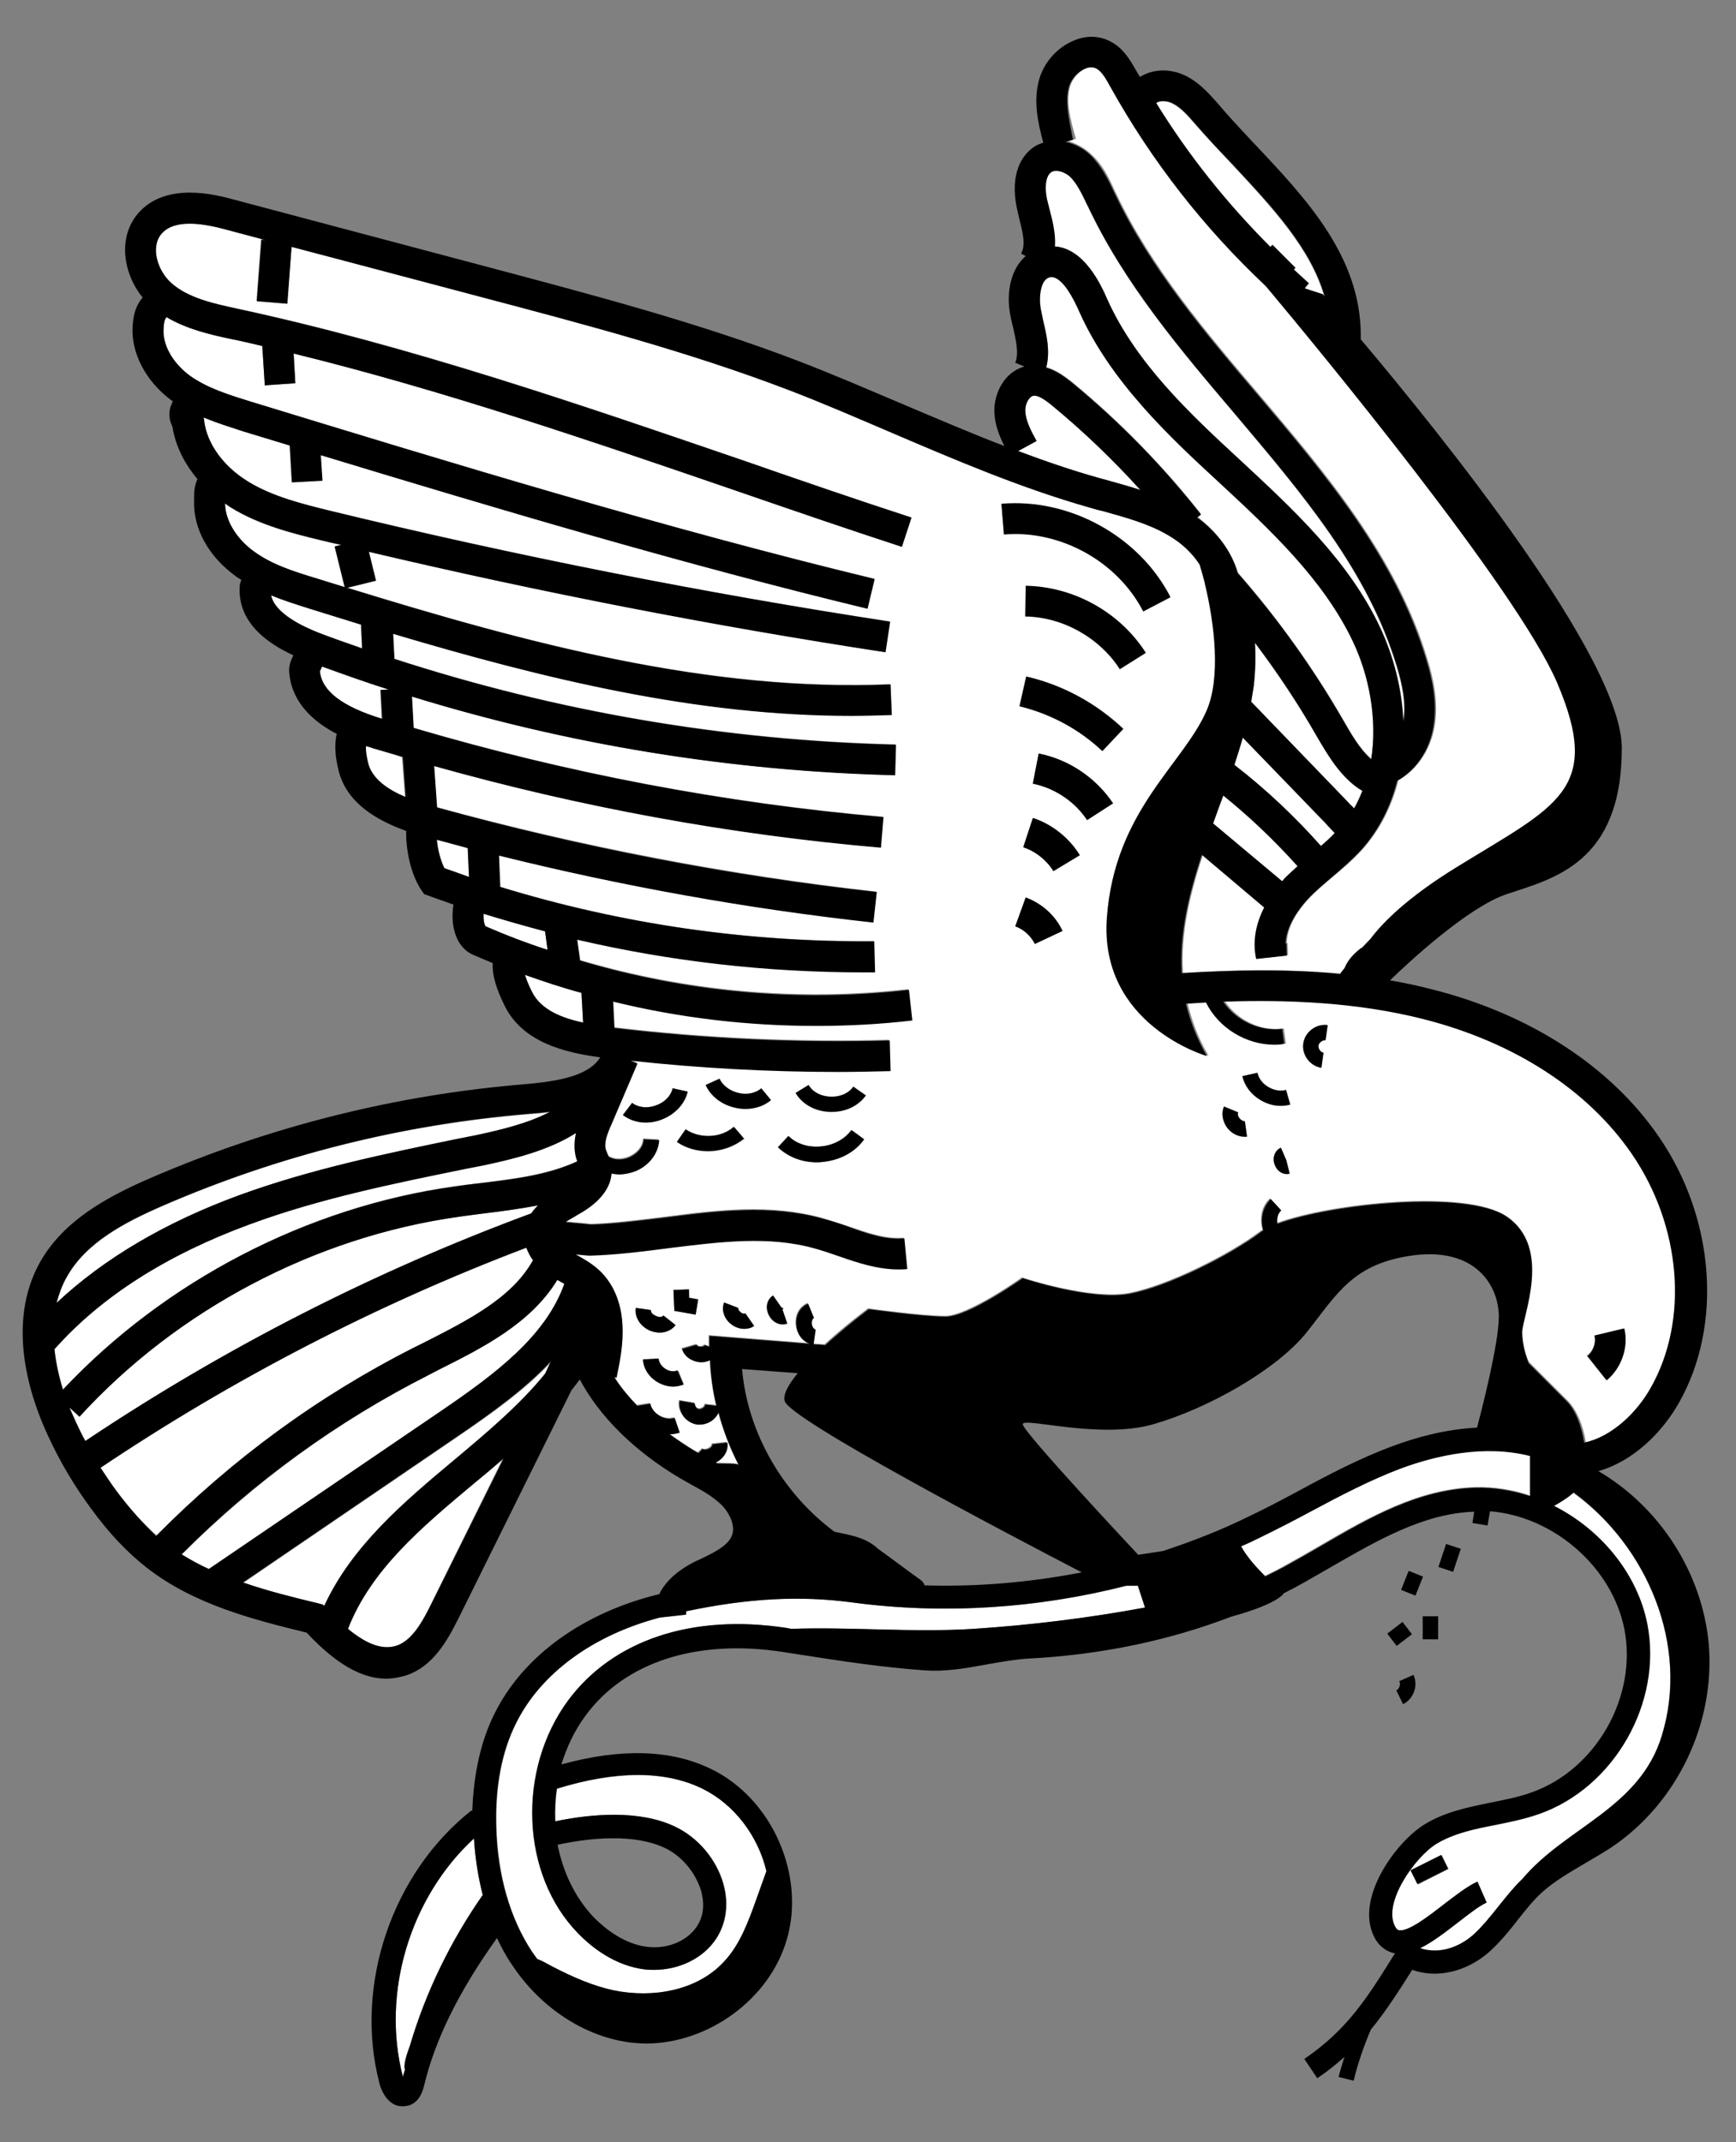<?xml version="1.0" encoding="UTF-8"?> <svg xmlns="http://www.w3.org/2000/svg" xmlns:xlink="http://www.w3.org/1999/xlink" version="1.1" id="Layer_1" x="0px" y="0px" viewBox="0 0 415 512" style="enable-background:new 0 0 415 512;" xml:space="preserve"><rect x="0" y="0" width="415" height="512" fill="#808080" stroke="none"/> <style type="text/css"> .st0{fill:#FFFFFF;} </style> <g> <path class="st0" d="M335,350.7c-7.6,2.8-14.9,6.7-22,10.5c-3.9,2.1-8,4.3-12.1,6.2c-1.4,0.7-2.9,1.3-4.3,2 c1.3,2.5,3.6,5.1,5.8,7.2c1.5-0.7,3.1-1.5,4.5-2.3c2.9-1.6,5.9-3.3,8.8-5c11.5-6.7,23.4-13.5,37-13.9c4.4-0.1,8.8,0.6,13,2v-9.8 C354.7,345,343.2,347.7,335,350.7z"></path> <path class="st0" d="M101.8,320.7c10.2-5.1,20.8-10.4,25.7-19.5c-0.7-1-1.3-2-1.6-3c-35.8,13.6-70,31.2-101.8,52.6 c1.2,1.8,2.4,3.7,3.7,5.4c3.2,4.4,6.4,7.9,9.7,10.8c18.1-18.3,38.8-33.4,61.8-45.1L101.8,320.7z"></path> <path class="st0" d="M128.6,288.1c-4.2,0.8-8.5,1.4-12.8,1.9c-2,0.2-4,0.5-6,0.8C75.4,295.5,42.3,313,19,338.6l-2.4-2.2 c0.5,1.3,1.1,2.6,1.6,3.6c0.7,1.5,1.4,2.9,2.2,4.4C53.6,322.2,89.4,303.9,127,290C127.4,289.3,128,288.7,128.6,288.1z"></path> <path class="st0" d="M108.7,283.5c2-0.3,4.1-0.5,6.2-0.8c8.3-1,16.2-2,23.1-5.2c-0.1-0.3-0.2-0.6-0.3-0.9c-0.6-2.1-0.4-4.1,0-5.9 c-6.6,4.2-14.7,6.2-22.4,7.8l-4.1,0.8c-17.1,3.5-34.8,7.2-51.4,13.2c-19.9,7.3-35.6,17.3-46.7,29.8l-0.1-0.1 c0.4,3.4,1.1,6.8,2.1,9.8C39.5,306.1,73.5,288.4,108.7,283.5z"></path> <path class="st0" d="M109.7,272.2l4.1-0.8c6.1-1.3,12.5-2.8,17.7-5.6c-1.9,0.3-3.7,0.4-5.1,0.5c-30.2,2.5-59.6,9.8-87.4,21.9 c-9.2,4-18.4,8.8-23,17c-1.2,2-1.9,4.2-2.5,6.4c11.3-10.6,26-19.3,43.8-25.8C74.4,279.4,92.3,275.7,109.7,272.2z"></path> <path class="st0" d="M83.1,389.3c4.6,3.8,8.4,5.1,11.7,4c3.7-1.3,6.2-5.7,8.3-10.1l17.1-34.6c-2.3,2-4.6,4-7,5.9 C100.6,365.1,88.6,375.2,83.1,389.3z"></path> <path class="st0" d="M269.3,379c-21.3,5.5-43.7,6.9-65.4,4c-12.7-1.7-25.1-1-39.8,2.1c0,0.3-0.1,0.5,0,0.8l-6.3,0.7 c-16,4.2-28.5,13.3-34.4,25.3c-3.4,6.8-5,15.2-4.7,24.8c0.3,11.5,3.3,21.8,8.5,29.7c0.4,0.6,0.8,1.2,1.3,1.8 c1.2,0.4,2.6,1.3,3.8,1.9c4.6,2.4,9.3,4.5,14.5,5.6c9.3,1.9,19.8,0.2,26.3-6.8c3.9-4.2,5.9-9.7,7.8-15c0.8-2.2,1.6-4.5,2.4-6.7 c-2.1-8.3-7.6-15.9-15.3-19.7c-8.9-4.3-20.6-4.3-34.8,0c-0.4,2.6-0.5,5.2-0.4,7.8c8.7-1.8,20.2-2.8,28.7,1.3 c5.4,2.6,9.8,7.9,11.5,13.7c1.3,4.7,0.7,9.3-1.7,13c-3,4.6-8.8,7.5-14.8,7.5c-0.8,0-1.6,0-2.3-0.1c-7.1-0.9-12.6-5.2-15.9-8.6 c-13.6-14-14.7-39-2.4-55.7c10.7-14.5,29.7-20.8,52.3-17.3l1,0.2c14.4-0.5,29.1,1,43.6,0c13.8-0.9,27.6-2.6,41.2-5.1l-1.7-5.2 H269.3z"></path> <path class="st0" d="M109.7,343.2l-51.5,35.1c6,2,12.2,3.6,18,5l1.1,0.3l0.3,0.3c6.6-14.3,19-24.8,31.1-34.9 c8-6.7,15.7-13.2,21.7-20.6l1.4-2.9C125.7,332,117.9,337.6,109.7,343.2z"></path> <path class="st0" d="M130.3,222.6c-4.9-1.3-9.9-2.7-14.7-4.2c0,1.5,0.2,2.7,0.5,3c4.9,2.1,9.8,4,14.8,5.7L130.3,222.6z"></path> <path class="st0" d="M133.3,305.9c-6.3,10.3-17.8,16.2-28.2,21.4l-2.5,1.3c-21.9,11.1-41.8,25.6-59.1,42.9c2.1,1.3,4.2,2.5,6.5,3.5 l55.6-37.8c12.9-8.8,24.9-17.8,29.4-30.3c-0.2-0.1-0.4-0.2-0.6-0.3C134,306.3,133.7,306.1,133.3,305.9z"></path> <path class="st0" d="M125.5,233c0.3,1,0.8,2.4,1.7,4.1c2.1,4.2,7,6.2,12.2,7.3l-0.4-7.1C134.5,236.1,130,234.6,125.5,233z"></path> <path class="st0" d="M295,182.8c7.4,5.8,14.4,12.3,20.7,19.4c1.2-1,2.3-2,3.3-3.1c-0.8-0.8-1.2-1.2-1.6-1.7 c-0.4-0.4-0.8-0.9-1.7-1.8l-18.7-19.4C296.4,178.4,295.8,180.6,295,182.8z"></path> <path class="st0" d="M250.8,50c0.7,2.7,1.5,5.8,1.3,8.9c7.1,0.5,11.1,9.5,12.5,12.6c6.9,15.4,20,27.6,31.6,38.3 c12.8,11.9,26.1,24.2,33.7,40.3c3.1,6.6,5.2,14.5,5.5,22.5c0-0.1,0-0.1,0-0.2c0.8-4.4-0.4-9.3-1.5-13 c-6.9-22.9-22.4-41.1-38.7-60.4c-13-15.3-26.4-31.1-35.1-49.5l-0.4-0.8c-1.2-2.5-2.3-4.8-3.9-6.4c-1.4-1.3-3.4-1.9-4.5-1.2 c-1.7,1-1.7,4.7-0.9,7.7L250.8,50z"></path> <path class="st0" d="M299.1,167.8l22,22.8c0.9,0.9,1.3,1.4,1.8,1.9c0.3,0.3,0.5,0.5,0.8,0.8c0.8-1.3,1.5-2.7,2-4.2 c-5.1-3-8.3-8.6-11-13.2c-4.4-7.7-9.4-15.1-14.7-22.2c0.2,3.2,0.2,6.6-0.3,10.4C299.5,165.3,299.3,166.5,299.1,167.8z"></path> <path class="st0" d="M290,196.8l16.5,13.9c0.3-0.3,0.5-0.6,0.8-0.9c0.9-1,1.9-1.9,2.9-2.7c-5.4-6.1-11.4-11.7-17.7-16.9 C291.6,192.3,290.8,194.5,290,196.8z"></path> <path class="st0" d="M261,37c2.7,2.5,4.2,5.7,5.5,8.6l0.4,0.8c8.3,17.5,21.4,33,34.1,47.9c16.1,19,32.8,38.7,40.2,63.1 c1.4,4.5,2.8,10.5,1.7,16.5c-1,5.5-4.3,10.2-8.6,12.6c-1.5,5.9-4.2,11.5-8.4,16.3c-2.3,2.6-4.8,4.7-7.3,6.8 c-2.1,1.8-4.1,3.4-5.8,5.3c-1.6,1.7-5.1,5.9-5.2,10.5l0.2,0l0.1,2.9l-7.3,0.8c-0.9-3.9-0.2-8.2,1.9-12.3l-14.9-12.6 c-3.1,9.4-5.4,18.8-4.8,28.3c11.8-0.7,24.7-1,37.9,0.2c0,0,0,0,0-0.1c0.3-0.4,0.7-0.8,1-1.3c0.8-1.7,1.8-3,3.2-4.2 c0,0,0-0.1,0.1-0.1c0,0,0,0,0,0c0.1-0.1,0.2-0.2,0.4-0.3c0.2-0.1,0.3-0.2,0.5-0.3c0.7-0.7,1.3-1.4,2-2.1c3-4.1,9-10,20.7-17.2 c23.9-14.7,34.9-18.4,23.9-44.1c-9.6-22.3-57.2-79.9-69.6-94.7c-14.8-13.9-27.3-29.9-37.2-47.7c-1-1.8-2-3.6-3.3-4.3 c-0.8-0.4-1.7-0.4-2.7,0c-1.7,0.7-3.2,2.3-3.8,4.1c-1.2,3.6-0.1,7.9,1.3,12.8l-1.8,0.5C257.2,34.3,259.3,35.3,261,37z"></path> <path class="st0" d="M96.3,496.3c0,0.1,0,0.1,0,0.2c0.1-0.6,0.3-1.2,0.5-1.8c-0.4-1.6,1-4.9,1.2-5.8c3.7-12.8,9.7-25,17.4-36 c-1.1-4.2-1.8-8.7-2.1-13.5C98.1,453.4,91.1,476.2,96.3,496.3z"></path> <path class="st0" d="M90.9,164.9l1.9-0.1c-5.3-1.7-10.6-3.5-15.9-5.5c-0.1,0.3-0.2,0.5-0.3,0.7c-0.1,0.2-0.2,0.3-0.2,0.5 c0.5,4.6,5.4,8.3,14.8,11.3L90.9,164.9z"></path> <path class="st0" d="M104.5,200.7c0.2,2.4,0.9,5,1.8,6.8c2,0.7,4,1.4,5.9,2.1l-0.3-6.9C109.4,202,106.9,201.3,104.5,200.7z"></path> <path class="st0" d="M86.3,149.2c-4.3-1.3-8.6-2.6-12.9-4c-2.8-0.9-5.7-1.8-8.6-3c0.9,4.3,7.4,7.4,11.4,9c3.4,1.3,6.9,2.5,10.3,3.7 L86.3,149.2z"></path> <path class="st0" d="M89.3,178.9c-0.5-0.2-1.1-0.4-1.9-0.6c0,1.3,0.2,2.7,0.5,4c0.9,3.9,4.7,6.5,8.9,8.3l-0.7-9.6 C93.9,180.2,91.6,179.6,89.3,178.9z"></path> <path class="st0" d="M265.5,115c2.4,0.6,4.7,1.3,7.1,2.1c-6.5-7.2-13.5-13.9-21-20.1c-1-0.8-3.2-2.6-4.6-2.4c-1,0.2-2,1.9-1.9,3.5 c0.1,2.4,1.5,5,2.7,7.3l-4.4,2.4c6.3,2.4,12.7,4.6,19.2,6.4C263.5,114.4,264.5,114.7,265.5,115z"></path> <path class="st0" d="M82.4,140.4l-2.4-9.7l1.6-0.4c-1.6-0.4-3.2-0.7-4.8-1.1c-6.6-1.6-14.8-3.6-21.7-7.9c-0.5-0.3-0.9-0.6-1.3-0.9 c0,4.7,3.5,9,6.8,11.4c4.3,3.2,9.8,4.9,15,6.5C77.8,138.9,80.1,139.7,82.4,140.4z"></path> <path class="st0" d="M249.4,76.6c0.8,3.4,1.7,7.3,0.7,11.1c2.7,0.8,4.9,2.6,6.2,3.6c11.4,9.4,21.7,20,30.8,31.5l-0.9,0.7 c4.8,3.6,8.2,8.3,9.7,13.3c9.5,10.9,18,22.7,25.2,35.2c1.9,3.3,4,7,6.7,9.3c1.5-9.6-0.5-19.9-4.4-28.2c-7-14.9-19.8-26.7-32.1-38.1 c-11.5-10.6-25.8-23.9-33.3-40.7c-2.6-5.9-5.1-8.8-7.1-8.2c-1.9,0.5-2.6,4.3-2.1,7.4C249,74.7,249.2,75.6,249.4,76.6z"></path> <path class="st0" d="M304.1,58.6l5.5,5.5l-0.4,0.4c1.2,1.1,2.4,2.2,3.6,3.3l-1,1.2l4.3,1.4c0,0,0.2,0.2,0.5,0.6 c-3.3-11.6-12.5-21.4-22.1-31.7c-3-3.2-6.2-6.6-9.1-9.9c-1.7-2-3.4-3.8-5.3-4.7c-1.4-0.7-3.1-0.6-3.9,0.1 c7.7,12.5,16.9,24,27.3,34.4L304.1,58.6z"></path> <path class="st0" d="M379.1,344.7c6.6-1.4,12.6-7.2,15.9-13.1c9.1-16.2,7.3-38.6-4.5-55.9c-10.5-15.2-28.1-26.7-49.7-32.2 c-16.1-4.1-32.7-4.7-48-4.2c3,4.5,8.7,7.3,14.1,6.5l0.5,3.6c-0.8,0.1-1.5,0.2-2.3,0.2c-6.8,0-13.4-4-16.4-10.1 c-1.6,0.1-3.3,0.2-4.8,0.3c1,4.1,2.5,8.3,5,12.5c0,0-25.7-7.3-23.9-33.1s18.4-36.7,23.9-49.6c3.4-7.8,1.9-20.4-0.5-30.3 c0,0,0,0,0-0.1l0,0c-0.4-1.5-0.8-3-1.2-4.3c-1.7-2.7-4.3-5.2-7.6-7.1c-4.7-2.7-10.1-4.2-15.8-5.8c-1-0.3-2-0.5-3-0.8 c-16.3-4.6-32-11.3-47.1-17.8c-8.2-3.5-16.7-7.1-25.1-10.4c-23.7-9.1-48.7-15.7-72.8-22L69.7,59l-1.1,13.5l-7.3-0.6l1.1-14.7l1,0.1 L54,54.8c-5.1-1.3-12.2-2.7-15.4,0.9c-2.8,3.1-1.1,8.8,2.2,11.8c4.1,3.7,10.3,5,15.8,6.2c41.4,8.9,82.3,23,121.8,36.6 c13,4.5,26.3,9.1,39.5,13.4l-2.3,7c-13.2-4.4-26.6-9-39.6-13.4c-34.5-11.9-70-24.1-105.8-32.8l0.4,7.1l-7.3,0.5l-0.6-9.4 c-2.5-0.6-5.1-1.2-7.6-1.7c-4.8-1-10.4-2.3-15.3-5.2c-0.5,0.7-0.6,1.3-0.7,2.7c-0.3,4.7,3.1,8.9,6.3,11.3c4.2,3,9.5,4.7,14.6,6.2 c48.6,14.8,98.8,30.2,149,42.3l-1.7,7.1c-43.9-10.6-87.9-23.7-130.7-36.7l0.4,6.1l-7.3,0.4l-0.5-8.8c-3.7-1.1-7.5-2.3-11.2-3.4 c-3-0.9-6.3-1.9-9.4-3.3l0.1,0.6c0.6,5.5,4.5,11,10.5,14.7c6,3.7,13.2,5.4,19.6,7c44,10.7,89.1,19.7,133.9,26.5l-1.1,7.3 c-41.3-6.3-82.8-14.4-123.5-24l1.7,6.9l-6.9,1.7c43.7,13.5,86.6,24.9,129.9,23.1l0.3,7.3c-3.2,0.1-6.5,0.2-9.7,0.2 c-36.7,0-72.9-8.7-109.5-19.6l0.3,6c38.8,12.6,79,19.5,119.9,20.5l-0.2,7.3c-39.3-0.9-78-7.2-115.5-18.8l0.4,7.5 c36.6,10.8,74.3,18,112.3,21.3l-0.6,7.3c-36.1-3.1-71.9-9.7-106.8-19.5l0.7,9.9c34.4,9.4,69.7,16.2,105.1,20.2l-0.8,7.3 c-30-3.3-60.1-8.7-89.5-16l0.3,7.5c29,8.9,59,13.3,89.4,13l0.1,7.3c-0.9,0-1.9,0-2.8,0c-23.1,0-46-2.6-68.4-7.8l0.7,5 c25.4,7.5,52.1,10,78.6,7l0.8,7.3c-7.6,0.9-15.3,1.3-23,1.3c-16.4,0-32.7-2-48.5-5.8l0.3,6.3c21.8,2.6,43.9,3.6,65.8,3l0.2,7.3 c-4.1,0.1-8.3,0.2-12.5,0.2c-16.6,0-33.2-0.9-49.7-2.7l1.7,0.7l-6.2,14.5c-1,2.3-1.8,4.4-1.4,5.9c0.1,0.4,0.3,0.7,0.4,1.1 c0.1,0.2,0.2,0.5,0.3,0.7c1.6,1,3.6,0.8,5,0.2c1.6-0.7,3.3-2.1,3.4-4.3l3.7,0.2c-0.2,3.2-2.3,6-5.6,7.4c-1.3,0.6-2.7,0.8-4,0.8 c-0.6,0-1.2-0.1-1.8-0.2c-0.2,2.7-1.8,6.6-8.2,9.9c-0.8,0.4-1.9,1-2.8,1.7c0.7,0.1,1.3,0.1,2,0.2c1.3,0.1,2.5,0.2,4.2,0.4 c5.8-0.2,11.9-1,17.7-1.7c12.4-1.6,25.2-3.2,37.7,0.3c2,0.6,4.1,1.3,6,1.9c4.7,1.6,9.1,3.2,13.4,2.8l0.7,7.3 c-0.7,0.1-1.4,0.1-2.1,0.1c-5.1,0-9.8-1.6-14.4-3.2c-1.9-0.7-3.7-1.3-5.6-1.8c-11.1-3.1-22.6-1.6-34.8-0.1 c-6.1,0.8-12.4,1.6-18.7,1.8l-0.3,0l-0.3,0c-1.2-0.2-2.2-0.3-3.2-0.3c0.1,0.1,0.3,0.2,0.4,0.2c1.6,0.9,3.4,1.9,5,3.3 c3.5,3.1,5.6,7.8,5.9,13.2c0.3,4.5-0.6,8.9-1.4,12.8l-0.5-0.1c1.6,2.5,3.5,4.7,5.5,6.8l3.1-0.5c0.2,1.1,1,2.2,2.2,2.9 c1.2,0.7,2.5,0.9,3.6,0.5l1.2,3.5c-0.8,0.3-1.6,0.4-2.4,0.4c2.2,1.6,4.3,2.9,6,4c0.3,0.2,0.6,0.3,0.9,0.5l1-1 c0.3,0.3,0.9,0.2,1.4,0c0.5-0.2,0.9-0.6,0.9-1.1l3.6-0.4c0.2,1.9-0.9,3.8-2.8,4.8c0.1,0.1,0.2,0.1,0.4,0.2c0,0,0.1,0,0.1,0 c2.5,0.1,3.8,0,5,0.3c-2-4-3.6-8.2-4.8-12.5c-0.3,0.7-0.8,1.3-1.4,1.8c-0.9,0.7-2,1.1-3.1,1.1c-0.2,0-0.4,0-0.6,0 c-1.3-0.2-2.5-0.9-3.3-2c-0.8-1.1-1.2-2.4-0.9-3.7l3.6,0.6c0,0.3,0.1,0.6,0.3,0.9c0.2,0.3,0.5,0.5,0.8,0.5c0.3,0,0.6-0.1,0.9-0.3 c0.3-0.2,0.5-0.5,0.5-0.8l2.7,0.3c-0.8-3.6-1.3-7.2-1.5-10.9c-0.6,0.3-1.3,0.5-2.1,0.5c-0.1,0-0.2,0-0.3,0 c-2.1-0.1-3.8-1.3-4.3-3.2l3.5-1c0.1,0.3,0.5,0.5,0.9,0.5c0.4,0,0.9-0.1,1-0.4l1.1,0.4l0-2.6l24,1.9c-1.7-0.6-2.9-2.2-3.2-4.3 c-0.3-2.4,0.9-4.5,2.8-5.3l1.4,3.4c-0.5,0.2-0.6,0.9-0.5,1.5c0.1,0.6,0.4,1.2,0.9,1.3l-0.5,3.5l2.8,0.2c5.1-4.7,10.4-8.6,10.4-8.6 s12.9,1.8,18.4,1.8c5.5,0,18.4-9.2,18.4-9.2s16.5,5.5,25.7,3.7c9.2-1.8,23.9-9.2,31.2-14.7c0.2-0.1,0.4-0.2,0.6-0.4 c-0.8-2.8-0.2-5.7,1.8-7.5l2.5,2.7c-0.9,0.9-1.1,2.1-0.9,3.2c12.6-4.7,45.1-8.2,54.8-1.7c11,7.3,3.7,23.9,3.7,27.6 c0,3.7,1.8,7.3,1.8,7.3s5.5,5.5,9.2,9.2C377,337,378.5,340.8,379.1,344.7z M381.1,319.2l7.1-1.7c1.1,4.5-0.7,9.5-4.3,12.3l-4.6-5.8 C380.8,323,381.6,320.9,381.1,319.2z M158.1,267.6c-1.2,0.4-2.5,0.7-3.7,0.7c-2,0-3.9-0.6-5.5-1.8l2.2-2.9c1.5,1.1,3.6,1.3,5.7,0.6 c2.1-0.8,3.6-2.3,4-4.1l3.6,0.8C163.7,263.9,161.3,266.4,158.1,267.6z M169.3,275.2c-2.6,0-5.3-0.7-7.4-2.2l2.1-3 c3.4,2.3,8.4,2.1,11.6-0.6l2.4,2.8C175.5,274.1,172.4,275.2,169.3,275.2z M178.2,265.1c-0.8,0-1.7-0.1-2.5-0.3 c-3.1-0.7-5.8-2.8-7-5.4l3.3-1.5c0.8,1.6,2.4,2.9,4.5,3.4c2,0.5,4.1,0.1,5.5-1.1l2.3,2.8C182.6,264.4,180.4,265.1,178.2,265.1z M196.6,277.7c-0.5,0-0.9,0.1-1.4,0.1c-3.6,0-6.9-1.3-9.3-3.6l2.5-2.7c1.9,1.9,4.8,2.8,7.8,2.5c3-0.3,5.7-1.7,7.2-3.9l3,2.2 C204.3,275.4,200.7,277.3,196.6,277.7z M198.9,265.8c-0.2,0-0.3,0-0.5,0c-3.5-0.1-6.6-1.8-8.2-4.5l3.1-1.9c1,1.7,3,2.7,5.2,2.8 c2.3,0.1,4.3-0.8,5.4-2.4l3,2.1C205.2,264.3,202.2,265.8,198.9,265.8z M152,312.6l3.6,0.5c-0.1,0.7,0.7,1.2,1.2,1.4 c0.5,0.2,1.4,0.4,1.8-0.1l2.9,2.3c-0.9,1.1-2.3,1.8-3.8,1.8c-0.8,0-1.6-0.2-2.4-0.5C153,317,151.6,314.8,152,312.6z M163.5,330.9 c-0.8,0.3-1.7,0.5-2.5,0.5c-1.3,0-2.6-0.4-3.8-1.1c-2-1.2-3.3-3.3-3.4-5.4l3.7-0.2c0.1,0.9,0.7,1.9,1.7,2.5c1,0.6,2.1,0.7,3,0.4 L163.5,330.9z M166.3,314.2l-5.1-0.9l-0.2-5l3.7-0.2l0.1,2l2.1,0.4L166.3,314.2z M177.9,317.6c-1.1,0-2.2-0.4-3.1-1.1 c-1.7-1.3-2.4-3.4-1.7-5.2l3.4,1.3c-0.1,0.3,0.2,0.7,0.5,1c0.3,0.3,0.8,0.5,1.1,0.3l2.1,3C179.6,317.4,178.7,317.6,177.9,317.6z M187.1,316.6c-1.3,0-2.6-0.8-3.3-2.2c-0.9-1.8-0.5-3.7,1-4.7l2.1,3c0.1-0.1,0.1-0.2,0.2-0.2c0,0.1,0.1,0.4,0.2,0.5 c0,0-0.2-0.1-0.3,0l1.2,3.5C187.8,316.5,187.5,316.6,187.1,316.6z M267.7,160c-4.8-7.5-13.6-12.5-22.6-12.6l0.1-7.3 c11.5,0.2,22.5,6.3,28.7,16L267.7,160z M268.6,174.2l-5,5.3c-5.6-5.2-12.4-9-19.8-10.7l1.7-7.1C254.1,163.7,262.1,168,268.6,174.2z M240,127.8l-0.6-7.3c16.3-1.4,32.9,7.7,40.4,22.3l-6.5,3.4C267.1,134.1,253.4,126.6,240,127.8z M247.4,225.6 c-0.9-1.9-2.6-3.5-4.7-4.2l2.5-6.9c3.9,1.4,7.1,4.3,8.8,8L247.4,225.6z M251.9,208.2c-1.6-2.7-4.3-4.8-7.2-5.7l2.3-7 c4.6,1.5,8.7,4.8,11.2,8.9L251.9,208.2z M246.9,187.3l1.4-7.2c7.2,1.4,13.7,5.8,17.7,11.9l-6.2,4 C257,191.6,252.1,188.4,246.9,187.3z M297.5,271.6c-1.5,0-3-0.8-4.1-2.1c-1.2-1.5-1.5-3.4-0.8-5.1l3.4,1.4c-0.2,0.4,0,1,0.3,1.4 c0.4,0.5,0.9,0.7,1.3,0.7l0.5,3.6C297.9,271.6,297.7,271.6,297.5,271.6z M307.6,280.6c-1.3,0-2.5-0.9-2.9-2.3 c-0.6-1.6,0.1-3.3,1.5-4l1.3,3l0.8,3.2C308.1,280.5,307.9,280.6,307.6,280.6z M306.1,264.3c-1.7,0-3.3-0.5-4.8-1.4 c-2.2-1.3-3.8-3.4-4.3-5.7l3.6-0.8c0.3,1.4,1.3,2.6,2.6,3.4c1.4,0.8,2.9,1,4.3,0.7l1,3.5C307.7,264.2,306.9,264.3,306.1,264.3z M316.8,248.6c-0.7-0.1-1.6,0.6-1.7,1.3c-0.1,0.7,0.5,1.6,1.2,1.7l-0.5,3.6c-2.7-0.4-4.7-3.1-4.3-5.8c0.4-2.7,3.1-4.7,5.8-4.4 L316.8,248.6z"></path> <path class="st0" d="M376.1,356.8c-1.4,1.2-3.1,2.3-4.7,3.2c11.1,5.6,19.9,16.1,22.3,28.2c3.7,18.8-7.9,39.1-25.8,45.4 c-3.4,1.2-6.9,1.9-10.3,2.6c-5.2,1-10,2-14.2,4.5c-5.1,3.1-13,14.2-10,19.8c0.4,0.8,0.8,0.9,0.9,0.9c2.2,0.5,7.3-3.6,10.8-6.2 c2.9-2.2,5.6-4.4,8-5.4l2.2,5c-1.8,0.8-4.4,2.8-6.9,4.8c-3,2.3-6,4.7-9,6.1c4.7,1.6,9.5-0.4,12.6-3.1c2.3-2,4.3-4.5,6.3-7.1 c1.7-2.2,3.5-4.4,5.6-6.4c10.4-12.3,28-16.8,33.3-34.2C403.9,393.3,393.8,369.6,376.1,356.8z M339,450.4l-1.6-3.3l7.3-3.7l1.6,3.3 L339,450.4z"></path> <path d="M273.3,146.1l6.5-3.4c-7.5-14.6-24.2-23.7-40.4-22.3l0.6,7.3C253.4,126.6,267.1,134.1,273.3,146.1z"></path> <path d="M245.2,140l-0.1,7.3c8.9,0.1,17.8,5.1,22.6,12.6l6.2-3.9C267.7,146.3,256.7,140.2,245.2,140z"></path> <path d="M243.7,168.8c7.4,1.8,14.3,5.5,19.8,10.7l5-5.3c-6.5-6.1-14.5-10.5-23.2-12.5L243.7,168.8z"></path> <path d="M248.3,180.1l-1.4,7.2c5.2,1,10.1,4.3,13,8.7l6.2-4C262,185.9,255.5,181.5,248.3,180.1z"></path> <path d="M246.9,195.5l-2.3,7c3,1,5.6,3.1,7.2,5.7l6.3-3.8C255.6,200.3,251.5,197,246.9,195.5z"></path> <path d="M245.2,214.5l-2.5,6.9c2,0.7,3.7,2.3,4.7,4.2l6.6-3.1C252.3,218.8,249,215.9,245.2,214.5z"></path> <path d="M388.3,317.5l-7.1,1.7c0.4,1.7-0.3,3.8-1.7,4.9l4.6,5.8C387.6,327,389.4,322,388.3,317.5z"></path> <path d="M382.1,351.6c8.2-2.3,15.2-9.1,19.3-16.4c10.5-18.6,8.5-44.2-4.9-63.6c-11.5-16.7-30.7-29.2-54-35.1 c-3.4-0.9-6.8-1.6-10.2-2.2c4.5-4.4,18.8-17.6,27.9-20.6c11-3.7,27.5-7.3,27.5-34.9c0-21.4-43.1-74.8-62.4-97.7v-0.9 c0-18.8-12.9-32.6-25.5-45.9c-3-3.2-6.1-6.5-8.8-9.7c-2.2-2.5-4.6-5.1-7.8-6.6c-3.7-1.7-7.7-1.5-10.7,0.4c-0.2-0.4-0.5-0.8-0.7-1.2 c-1.4-2.4-3-5.5-6.2-7.2c-2.7-1.5-5.9-1.6-8.9-0.3c-3.7,1.5-6.8,4.8-8.1,8.7c-1.8,5.5-0.4,11.2,0.8,15.7c-0.6,0.2-1.2,0.4-1.7,0.7 c-4.6,2.7-6.2,8.6-4.4,15.9l0.3,1.3c0.8,3.2,1.7,6.5,0.5,8.6l1.1,0.6c-3.6,3.1-4.7,8.8-3.7,14c0.2,1,0.4,2.1,0.7,3.1 c0.7,3.2,1.4,6.2,0.5,8.4l2.2,0.9c-4.8,1.3-7.3,6.4-7.2,10.8c0.1,3.1,1.2,5.8,2.4,8.2c-8.1-3.1-16-6.5-23.8-9.8 c-8.3-3.5-16.8-7.2-25.4-10.5c-24-9.2-49.2-15.8-73.6-22.3L55.9,47.7c-4.4-1.2-16.2-4.3-22.8,3.2c-5.1,5.8-3.6,14.6,1,20.2 c-1.6,1.9-2.2,3.9-2.4,6.9c-0.4,6.4,3.2,13.2,9.3,17.7c0.1,0.1,0.2,0.1,0.3,0.2c-0.2,0.5-0.4,1-0.6,1.5c-0.4,1.6-0.2,3.2,0.5,4.5 c0.7,4.5,2.8,8.8,6,12.6c-0.7,1.6-0.8,2.8-0.8,4.3c0,0.3,0,0.6,0,1c-0.2,6.6,3.5,13.2,9.8,17.8c0.5,0.4,1,0.7,1.5,1 c-0.2,0.5-0.4,1-0.4,1.6C57,145,59,151.5,70.1,156.6c-0.1,0.2-0.1,0.4-0.2,0.5c-0.4,0.9-1,2.2-0.7,4.2c0.8,7,6.1,11.4,11.3,14.1 c-0.7,3-0.2,6.1,0.4,8.6c1.9,8,9.3,12.1,16.2,14.6c-0.1,4.3,1,10.2,3.6,14.1l0.7,1l1.1,0.4c2,0.7,3.9,1.4,5.9,2.1 c-0.8,4.8,0.5,10.2,4.7,12c1.6,0.7,3.1,1.3,4.7,2c-0.2,2.7,0.8,6.1,2.9,10.3c4.3,8.6,14.3,11.1,22.8,12.2 c-2.8,4.5-10.1,5.7-17.7,6.4c-31,2.5-61.2,10.1-89.7,22.4c-10.4,4.5-20.8,10.1-26.5,20.1c-8.3,14.8-2.4,32.4,1.9,41.6 c2.8,6.1,6.3,12,10.3,17.4c4.3,5.9,8.7,10.5,13.3,14.1c11.3,8.8,25.5,12.4,38.2,15.5c4.8,5.1,11.5,11,19,11c1.6,0,3.2-0.3,4.9-0.8 c6.3-2.2,9.6-8,12.5-13.8l26.9-54.3c0.7-0.9,1.3-1.7,2-2.6c4.7,8.8,12.9,17,23.8,23.5c1,0.6,2,1.1,3,1.7c2.6,1.4,5,2.8,6.9,4.6 c1.9,1.8,3.6,5,2.7,7.4c-0.9,2.5-4.2,4.1-7.5,5.7l-1.1,0.5c-4.3,2.1-7.3,4.8-8.8,7.9c-18.2,4.4-32.6,14.8-39.4,28.6 c-3.3,6.6-5,14.5-5.3,23.3l-0.2-0.2c-19,15-28.1,41.8-22,65.2c0.2,0.9,1.1,3.7,3.4,5c0.7,0.4,1.4,0.5,2.2,0.5c0.5,0,1-0.1,1.5-0.2 c2.6-0.9,3.3-3.6,3.6-4.8c2.6-10.9,8.3-22.5,17.4-35.2c1.1,2.3,2.2,4.4,3.6,6.4c6.8,10.3,17.5,17.3,28.6,18.6 c1.2,0.1,2.3,0.2,3.5,0.2c14.8,0,29.5-10.6,33.6-24.9c4.5-15.4-3.6-33.7-18.1-40.7c-9.6-4.7-21.6-5-35.8-1.1 c1.3-4.2,3.2-8.2,5.8-11.7c9.4-12.8,26.6-18.3,47-15.2l4.5,0.7c9.6,1.5,19.5,3,29.3,3.7c5.2,0.4,10.2-0.5,15.1-1.4 c3.4-0.6,6.7-1.2,10-1.4c17.3-0.9,33.5-4.3,48.4-10c5.4-1.5,10.4-3.3,12.5-5.4c0,0-0.1,0-0.1-0.1c0.9-0.5,1.8-0.9,2.7-1.4 c3-1.6,6-3.4,9-5.1c10.8-6.2,21.9-12.7,34-13.1L352,364l3.6,0.6l0.6-3.4c15.1,1.2,29.1,13.2,32.1,28.1c3.2,16.2-6.8,33.7-22.2,39.1 c-3,1.1-6.2,1.7-9.6,2.4c-5.4,1.1-11,2.2-15.9,5.2c-6.9,4.2-16.9,17.9-12,27.1c1.3,2.5,3.3,3.4,4.6,3.7c0.1,0,0.2,0,0.3,0 c-6.6,10.6-11.3,18.2-21.7,25.3l3.1,4.6c2.4-1.6,4.5-3.3,6.5-5.1c-0.5,1.6-1,3.2-1.4,4.8l3.6,0.9c1-4.2,2.4-8.2,4.1-12.2 c3.6-4.4,6.6-9.1,9.9-14.3c5.9,2.1,12.8,0.5,18.2-4.1c2.7-2.4,4.9-5.1,7-7.8c1.9-2.4,3.7-4.7,5.8-6.6c3-2.7,6.5-4.7,10.2-6.9 c2.2-1.3,4.5-2.6,6.6-4c15.6-10.6,24.6-29.5,23.1-48.3C407,376,396.8,360.2,382.1,351.6z M98,488.9c-0.3,0.9-1.7,4.2-1.2,5.8 c-0.2,0.6-0.4,1.2-0.5,1.8c0-0.1,0-0.1,0-0.2c-5.2-20.1,1.8-42.9,17-56.9c0.3,4.7,1,9.2,2.1,13.5C107.8,463.8,101.8,476.1,98,488.9 z M280.2,24.6c1.9,0.9,3.6,2.7,5.3,4.7c2.9,3.4,6,6.7,9.1,9.9c9.6,10.3,18.8,20.1,22.1,31.7c-0.3-0.4-0.5-0.6-0.5-0.6l-4.3-1.4 l1-1.2c-1.2-1.1-2.4-2.2-3.6-3.3l0.4-0.4l-5.5-5.5l-0.5,0.5c-10.4-10.4-19.6-21.9-27.3-34.4C277.1,24,278.8,24,280.2,24.6z M255.6,20.5c0.6-1.7,2.1-3.4,3.8-4.1c1-0.4,1.9-0.4,2.7,0c1.3,0.7,2.3,2.5,3.3,4.3c9.9,17.8,22.4,33.8,37.2,47.7 c12.4,14.8,60,72.4,69.6,94.7c11,25.7,0,29.4-23.9,44.1c-11.7,7.2-17.6,13.1-20.7,17.2c-0.7,0.7-1.3,1.4-2,2.1 c-0.2,0.1-0.3,0.1-0.5,0.3c-0.1,0.1-0.2,0.2-0.4,0.3c0,0,0,0,0,0c0,0,0,0.1-0.1,0.1c-1.4,1.2-2.5,2.5-3.2,4.2 c-0.3,0.4-0.7,0.8-1,1.3c0,0,0,0,0,0.1c-13.2-1.3-26.1-0.9-37.9-0.2c-0.6-9.5,1.7-18.9,4.8-28.3l14.9,12.6 c-2.1,4.1-2.8,8.4-1.9,12.3l7.3-0.8l-0.1-2.9l-0.2,0c0.2-4.6,3.6-8.7,5.2-10.5c1.8-1.9,3.7-3.5,5.8-5.3c2.5-2.1,5-4.3,7.3-6.8 c4.2-4.8,6.9-10.4,8.4-16.3c4.3-2.4,7.6-7,8.6-12.6c1.1-6-0.3-12-1.7-16.5c-7.4-24.4-24-44-40.2-63.1 c-12.7-14.9-25.8-30.4-34.1-47.9l-0.4-0.8c-1.3-2.8-2.9-6-5.5-8.6c-1.8-1.7-3.8-2.7-6-3.2l1.8-0.5 C255.5,28.4,254.5,24.1,255.6,20.5z M300,153.6c5.4,7.1,10.3,14.5,14.7,22.2c2.7,4.6,5.9,10.2,11,13.2c-0.6,1.4-1.2,2.8-2,4.2 c-0.3-0.3-0.5-0.6-0.8-0.8c-0.4-0.4-0.9-1-1.8-1.9l-22-22.8c0.2-1.2,0.4-2.5,0.6-3.7C300.1,160.3,300.2,156.8,300,153.6z M315.8,195.6c0.8,0.8,1.3,1.3,1.7,1.8c0.5,0.5,0.9,0.9,1.6,1.7c-1,1.1-2.2,2.1-3.3,3.1c-6.3-7.1-13.2-13.6-20.7-19.4 c0.7-2.2,1.4-4.3,2-6.5L315.8,195.6z M310.2,207c-1,0.9-1.9,1.8-2.9,2.7c-0.3,0.3-0.5,0.6-0.8,0.9L290,196.8 c0.8-2.2,1.6-4.4,2.4-6.7C298.8,195.2,304.7,200.9,310.2,207z M251.4,41.1c1.1-0.6,3.1-0.1,4.5,1.2c1.6,1.6,2.7,3.9,3.9,6.4 l0.4,0.8c8.7,18.4,22.1,34.2,35.1,49.5c16.3,19.3,31.8,37.5,38.7,60.4c1.1,3.7,2.3,8.6,1.5,13c0,0.1,0,0.1,0,0.2 c-0.3-8-2.4-15.8-5.5-22.5c-7.6-16.2-20.9-28.4-33.7-40.3c-11.6-10.7-24.7-22.9-31.6-38.3c-1.4-3.2-5.4-12.1-12.5-12.6 c0.2-3.1-0.6-6.2-1.3-8.9l-0.3-1.2C249.7,45.8,249.7,42.1,251.4,41.1z M250.9,66.3c2-0.5,4.5,2.3,7.1,8.2 c7.5,16.8,21.8,30.1,33.3,40.7c12.3,11.4,25,23.2,32.1,38.1c3.9,8.2,5.9,18.6,4.4,28.2c-2.7-2.3-4.8-6-6.7-9.3 c-7.2-12.5-15.7-24.4-25.2-35.2c-1.4-5-4.8-9.7-9.7-13.3l0.9-0.7c-9.1-11.6-19.5-22.2-30.8-31.5c-1.3-1-3.4-2.8-6.2-3.6 c1-3.9,0.1-7.7-0.7-11.1c-0.2-0.9-0.4-1.9-0.6-2.8C248.2,70.6,248.9,66.8,250.9,66.3z M247.8,105.4c-1.3-2.3-2.7-4.9-2.7-7.3 c0-1.6,0.9-3.3,1.9-3.5c1.4-0.3,3.6,1.6,4.6,2.4c7.5,6.2,14.5,12.9,21,20.1c-2.4-0.8-4.8-1.4-7.1-2.1c-1-0.3-2-0.5-2.9-0.8 c-6.4-1.8-12.8-4-19.2-6.4L247.8,105.4z M60.6,131.7c-3.3-2.4-6.7-6.6-6.8-11.4c0.4,0.3,0.8,0.6,1.3,0.9c6.9,4.3,15.1,6.3,21.7,7.9 c1.6,0.4,3.2,0.8,4.8,1.1l-1.6,0.4l2.4,9.7c-2.3-0.7-4.6-1.4-6.8-2.1C70.3,136.6,64.9,134.9,60.6,131.7z M64.8,142.3 c2.9,1.2,5.8,2.1,8.6,3c4.3,1.3,8.6,2.7,12.9,4l0.3,5.7c-3.5-1.2-6.9-2.4-10.3-3.7C72.2,149.7,65.7,146.6,64.8,142.3z M76.5,160.5 c0-0.2,0.1-0.3,0.2-0.5c0.1-0.2,0.2-0.5,0.3-0.7c5.3,1.9,10.6,3.8,15.9,5.5l-1.9,0.1l0.4,6.9C81.8,168.9,77,165.2,76.5,160.5z M88,182.3c-0.3-1.3-0.6-2.7-0.5-4c0.7,0.2,1.3,0.4,1.9,0.6c2.3,0.7,4.6,1.3,6.9,2l0.7,9.6C92.7,188.7,88.9,186.1,88,182.3z M106.2,207.5c-0.9-1.8-1.6-4.4-1.8-6.8c2.5,0.7,4.9,1.3,7.4,2l0.3,6.9C110.2,208.9,108.2,208.2,106.2,207.5z M116.1,221.4 c-0.3-0.3-0.6-1.5-0.5-3c4.9,1.5,9.8,2.9,14.7,4.2l0.6,4.4C125.9,225.4,120.9,223.5,116.1,221.4z M127.2,237.1 c-0.9-1.8-1.4-3.1-1.7-4.1c4.5,1.6,9,3.1,13.5,4.3l0.4,7.1C134.2,243.3,129.3,241.3,127.2,237.1z M16,305.1c4.6-8.2,13.8-13,23-17 c27.8-12,57.2-19.4,87.4-21.9c1.4-0.1,3.2-0.3,5.1-0.5c-5.3,2.8-11.7,4.3-17.7,5.6l-4.1,0.8c-17.4,3.6-35.4,7.3-52.4,13.5 c-17.8,6.5-32.5,15.2-43.8,25.8C14.1,309.3,14.8,307.2,16,305.1z M13,322.3l0.1,0.1c11.1-12.5,26.8-22.5,46.7-29.8 c16.5-6.1,34.2-9.7,51.4-13.2l4.1-0.8c7.6-1.6,15.8-3.6,22.4-7.8c-0.4,1.8-0.5,3.9,0,5.9c0.1,0.3,0.2,0.6,0.3,0.9 c-6.9,3.2-14.8,4.2-23.1,5.2c-2.1,0.2-4.1,0.5-6.2,0.8c-35.3,4.9-69.3,22.6-93.7,48.6C14.1,329,13.3,325.7,13,322.3z M20.4,344.4 c-0.8-1.4-1.5-2.9-2.2-4.4c-0.5-1.1-1-2.3-1.6-3.6l2.4,2.2c23.4-25.6,56.4-43,90.8-47.8c2-0.3,4-0.5,6-0.8 c4.2-0.5,8.5-1.1,12.8-1.9c-0.6,0.6-1.1,1.2-1.6,1.9C89.4,303.9,53.6,322.2,20.4,344.4z M27.7,356.2c-1.3-1.8-2.5-3.6-3.7-5.4 c31.8-21.3,66-39,101.8-52.6c0.4,1,0.9,2.1,1.6,3c-5,9-15.5,14.3-25.7,19.5l-2.6,1.3c-23,11.6-43.7,26.8-61.8,45.1 C34.2,364.1,31,360.6,27.7,356.2z M103.2,383.2c-2.2,4.4-4.6,8.8-8.3,10.1c-3.3,1.1-7.1-0.2-11.7-4c5.5-14.1,17.5-24.2,30.2-34.8 c2.3-1.9,4.7-3.9,7-5.9L103.2,383.2z M130.3,328.3c-6,7.4-13.7,13.9-21.7,20.6c-12.1,10.1-24.5,20.6-31.1,34.9l-0.3-0.3l-1.1-0.3 c-5.8-1.4-12-2.9-18-5l51.5-35.1c8.2-5.6,16-11.2,22.1-17.8L130.3,328.3z M105.6,337.1L49.9,375c-2.2-1-4.4-2.2-6.5-3.5 c17.3-17.4,37.2-31.8,59.1-42.9l2.5-1.3c10.4-5.2,21.9-11,28.2-21.4c0.4,0.2,0.7,0.4,1.1,0.6c0.2,0.1,0.4,0.2,0.6,0.3 C130.5,319.3,118.5,328.3,105.6,337.1z M232.7,389.3c-14.5,0.9-29.2-0.5-43.6,0l-1-0.2c-22.6-3.5-41.6,2.9-52.3,17.3 c-12.3,16.7-11.3,41.7,2.4,55.7c3.3,3.4,8.8,7.7,15.9,8.6c0.8,0.1,1.6,0.1,2.3,0.1c6,0,11.8-2.8,14.8-7.5c2.4-3.7,3-8.3,1.7-13 c-1.6-5.9-6-11.1-11.5-13.7c-8.5-4.1-20-3.1-28.7-1.3c-0.1-2.6,0-5.2,0.4-7.8c14.1-4.4,25.8-4.4,34.8,0 c7.7,3.8,13.3,11.3,15.3,19.7c-0.8,2.2-1.6,4.5-2.4,6.7c-1.9,5.3-3.9,10.9-7.8,15c-6.4,6.9-17,8.7-26.3,6.8 c-5.1-1.1-9.8-3.2-14.5-5.6c-1.3-0.7-2.7-1.5-3.8-1.9c-0.4-0.6-0.9-1.2-1.3-1.8c-5.2-7.9-8.2-18.2-8.5-29.7 c-0.3-9.6,1.3-18,4.7-24.8c5.9-11.9,18.4-21.1,34.4-25.3l6.3-0.7c0-0.3,0-0.5,0-0.8c14.7-3.1,27.2-3.8,39.8-2.1 c21.7,2.9,44.1,1.4,65.4-4h2.8l1.7,5.2C260.2,386.7,246.5,388.4,232.7,389.3z M133.3,440.9c7.9-1.7,18.4-2.7,25.7,0.8 c4,1.9,7.3,5.9,8.6,10.2c0.6,2.2,1,5.5-1,8.5c-2.3,3.5-7,5.5-11.9,4.9c-5.5-0.7-9.9-4.2-12.7-7 C137.5,453.6,134.6,447.5,133.3,440.9z M187.6,334.9c1.5,4.5,52.9,31.5,71,40.9c-12.4,2.4-25,3.5-37.6,3.1 c-0.1-0.4-0.3-0.8-0.8-1.2c-3.5-2.5-6.9-5.1-10.4-7.6c-0.3-0.3-0.5-0.5-0.8-0.7c-2.8-2.1-6.2-2.6-9.5-3.3 c-12.3-9.1-20.8-23.6-22.1-38.9l13.3,1C188.5,330.9,187.1,333.3,187.6,334.9z M278,370.7l-5.9,0.9c0,0-27.6-29.4-27.6-31.2 s18.4,3.7,31.2,0c12.9-3.7,29.4-12.9,36.7-22c7.3-9.2,11-16.5,25.7-18.4c14.7-1.8,20.2,7.3,20.2,14.7c0,6.4-4.1,22.3-5.2,26.5 c-7.5,0.4-14.5,2.3-20.1,4.4c-7.9,2.9-15.5,6.9-22.7,10.8c-3.9,2.1-7.9,4.2-11.9,6.1C291.9,365.7,285,368.4,278,370.7z M365.8,357.6c-4.2-1.4-8.6-2.1-13-2c-13.6,0.3-25.5,7.2-37,13.9c-2.9,1.7-5.9,3.4-8.8,5c-1.5,0.8-3,1.5-4.5,2.3 c-2.1-2.1-4.5-4.8-5.8-7.2c1.4-0.6,2.9-1.3,4.3-2c4.1-2,8.2-4.1,12.1-6.2c7.1-3.8,14.5-7.7,22-10.5c8.2-3,19.7-5.7,30.7-2.9V357.6z M363.9,318.4c0-3.7,7.3-20.2-3.7-27.6c-9.7-6.5-42.2-3-54.8,1.7c-0.2-1.1,0-2.4,0.9-3.2l-2.5-2.7c-1.9,1.8-2.6,4.7-1.8,7.5 c-0.2,0.1-0.4,0.2-0.6,0.4c-7.3,5.5-22,12.9-31.2,14.7c-9.2,1.8-25.7-3.7-25.7-3.7s-12.9,9.2-18.4,9.2c-5.5,0-18.4-1.8-18.4-1.8 s-5.2,3.9-10.4,8.6l-2.8-0.2l0.5-3.5c-0.5-0.1-0.8-0.7-0.9-1.3c-0.1-0.6,0.1-1.3,0.5-1.5l-1.4-3.4c-2,0.8-3.1,2.9-2.8,5.3 c0.2,2.1,1.5,3.7,3.2,4.3l-24-1.9l0,2.6l-1.1-0.4c-0.1,0.3-0.6,0.4-1,0.4c-0.4,0-0.9-0.2-0.9-0.5l-3.5,1c0.5,1.8,2.2,3,4.3,3.2 c0.1,0,0.2,0,0.3,0c0.7,0,1.4-0.2,2.1-0.5c0.1,3.7,0.6,7.3,1.5,10.9l-2.7-0.3c0,0.3-0.2,0.6-0.5,0.8c-0.3,0.2-0.6,0.3-0.9,0.3 c-0.3,0-0.6-0.2-0.8-0.5c-0.2-0.3-0.3-0.7-0.3-0.9l-3.6-0.6c-0.2,1.3,0.1,2.6,0.9,3.7c0.8,1.1,2,1.8,3.3,2c0.2,0,0.4,0,0.6,0 c1.1,0,2.2-0.4,3.1-1.1c0.6-0.5,1.1-1.1,1.4-1.8c1.1,4.3,2.7,8.5,4.8,12.5c-1.2-0.4-2.5-0.2-5-0.3c-0.1,0-0.1,0-0.1,0 c-0.1-0.1-0.2-0.1-0.4-0.2c1.9-1,3.1-2.8,2.8-4.8l-3.6,0.4c0.1,0.4-0.4,0.9-0.9,1.1c-0.5,0.2-1.1,0.3-1.4,0l-1,1 c-0.3-0.2-0.6-0.3-0.9-0.5c-1.8-1-3.8-2.4-6-4c0.8,0,1.6-0.1,2.4-0.4l-1.2-3.5c-1.1,0.4-2.5,0.2-3.6-0.5c-1.2-0.7-2-1.8-2.2-2.9 l-3.1,0.5c-2-2-3.9-4.3-5.5-6.8l0.5,0.1c0.8-3.9,1.7-8.3,1.4-12.8c-0.3-5.5-2.4-10.2-5.9-13.2c-1.6-1.4-3.4-2.4-5-3.3 c-0.1-0.1-0.3-0.2-0.4-0.2c0.9,0.1,1.9,0.2,3.2,0.3l0.3,0l0.3,0c6.3-0.2,12.6-1,18.7-1.8c12.2-1.5,23.8-3,34.8,0.1 c1.8,0.5,3.6,1.1,5.6,1.8c4.6,1.6,9.3,3.2,14.4,3.2c0.7,0,1.4,0,2.1-0.1l-0.7-7.3c-4.3,0.4-8.8-1.1-13.4-2.8c-1.9-0.7-4-1.4-6-1.9 c-12.5-3.5-25.3-1.9-37.7-0.3c-5.9,0.7-11.9,1.5-17.7,1.7c-1.7-0.2-2.9-0.3-4.2-0.4c-0.6-0.1-1.3-0.1-2-0.2c1-0.7,2.1-1.2,2.8-1.7 c6.3-3.4,8-7.2,8.2-9.9c0.6,0.1,1.2,0.2,1.8,0.2c1.3,0,2.7-0.3,4-0.8c3.3-1.4,5.4-4.3,5.6-7.4l-3.7-0.2c-0.1,2.1-1.8,3.6-3.4,4.3 c-1.4,0.6-3.4,0.9-5-0.2c-0.1-0.2-0.2-0.5-0.3-0.7c-0.1-0.4-0.3-0.7-0.4-1.1c-0.4-1.5,0.4-3.7,1.4-5.9l6.2-14.5l-1.7-0.7 c16.5,1.8,33.1,2.7,49.7,2.7c4.2,0,8.3-0.1,12.5-0.2l-0.2-7.3c-21.9,0.6-44-0.4-65.8-3l-0.3-6.3c15.9,3.9,32.2,5.8,48.5,5.8 c7.7,0,15.3-0.4,23-1.3l-0.8-7.3c-26.4,3-53.2,0.6-78.6-7l-0.7-5c22.4,5.2,45.2,7.8,68.4,7.8c0.9,0,1.9,0,2.8,0L209,225 c-30.4,0.2-60.4-4.1-89.4-13l-0.3-7.5c29.4,7.3,59.4,12.7,89.5,16l0.8-7.3c-35.4-3.9-70.8-10.7-105.1-20.2l-0.7-9.9 c34.9,9.8,70.7,16.4,106.8,19.5l0.6-7.3c-38-3.3-75.7-10.5-112.3-21.3l-0.4-7.5c37.4,11.5,76.1,17.8,115.5,18.8l0.2-7.3 c-40.9-1-81.2-7.9-119.9-20.5l-0.3-6c36.6,10.9,72.7,19.6,109.5,19.6c3.2,0,6.5-0.1,9.7-0.2l-0.3-7.3 c-43.3,1.8-86.2-9.6-129.9-23.1l6.9-1.7l-1.7-6.9c40.7,9.6,82.2,17.7,123.5,24l1.1-7.3c-44.8-6.9-89.8-15.8-133.9-26.5 c-6.4-1.6-13.6-3.3-19.6-7c-6-3.7-9.9-9.2-10.5-14.7l-0.1-0.6c3.2,1.3,6.4,2.3,9.4,3.3c3.7,1.1,7.5,2.3,11.2,3.4l0.5,8.8l7.3-0.4 l-0.4-6.1c42.8,13,86.8,26.1,130.7,36.7l1.7-7.1C158.8,126.2,108.6,110.9,60,96c-5.1-1.6-10.4-3.2-14.6-6.2 c-3.3-2.4-6.6-6.6-6.3-11.3c0.1-1.4,0.2-2.1,0.7-2.7c4.9,2.9,10.6,4.2,15.3,5.2c2.6,0.5,5.1,1.1,7.6,1.7l0.6,9.4l7.3-0.5l-0.4-7.1 c35.8,8.8,71.4,21,105.8,32.8c13,4.5,26.4,9.1,39.6,13.4l2.3-7c-13.2-4.3-26.6-8.9-39.5-13.4C138.9,96.8,98,82.7,56.7,73.8 c-5.5-1.2-11.7-2.5-15.8-6.2c-3.3-3-5-8.7-2.2-11.8c3.2-3.6,10.3-2.3,15.4-0.9l9.4,2.5l-1-0.1l-1.1,14.7l7.3,0.6L69.7,59l45.7,12.1 c24.2,6.4,49.2,13,72.8,22c8.4,3.2,16.9,6.9,25.1,10.4c15.2,6.5,30.9,13.2,47.1,17.8c1,0.3,2,0.6,3,0.8c5.7,1.6,11,3,15.8,5.8 c3.3,1.9,5.9,4.4,7.6,7.1c0.4,1.4,0.8,2.8,1.2,4.3l0,0c0,0,0,0,0,0.1c2.4,9.9,3.8,22.5,0.5,30.3c-5.5,12.9-22,23.9-23.9,49.6 s23.9,33.1,23.9,33.1c-2.4-4.2-4-8.3-5-12.5c1.6-0.1,3.2-0.2,4.8-0.3c3,6.1,9.6,10.1,16.4,10.1c0.8,0,1.5-0.1,2.3-0.2l-0.5-3.6 c-5.4,0.7-11.1-2-14.1-6.5c15.3-0.5,31.9,0.1,48,4.2c21.6,5.5,39.2,16.9,49.7,32.2c11.8,17.2,13.7,39.7,4.5,55.9 c-3.3,5.9-9.3,11.7-15.9,13.1c-0.6-3.9-2.1-7.8-4.1-9.8c-3.7-3.7-9.2-9.2-9.2-9.2S363.9,322,363.9,318.4z M397.3,414.8 c-5.3,17.4-23,21.9-33.3,34.2c-2.1,2-3.8,4.2-5.6,6.4c-2.1,2.6-4,5-6.3,7.1c-3.1,2.7-7.9,4.7-12.6,3.1c2.9-1.4,6-3.8,9-6.1 c2.5-1.9,5.1-4,6.9-4.8l-2.2-5c-2.4,1.1-5.1,3.2-8,5.4c-3.4,2.7-8.6,6.7-10.8,6.2c-0.1,0-0.5-0.1-0.9-0.9c-3-5.6,4.8-16.7,10-19.8 c4.2-2.5,9-3.5,14.2-4.5c3.4-0.7,6.9-1.4,10.3-2.6c17.9-6.3,29.5-26.6,25.8-45.4c-2.4-12.1-11.2-22.6-22.3-28.2 c1.6-0.9,3.3-1.9,4.7-3.2C393.8,369.6,403.9,393.3,397.3,414.8z"></path> <rect x="337.8" y="445.1" transform="matrix(0.894 -0.447 0.447 0.894 -163.774 200.077)" width="8.2" height="3.7"></rect> <rect x="332.2" y="388.5" transform="matrix(0.795 -0.607 0.607 0.795 -168.288 283.224)" width="4.6" height="3.7"></rect> <rect x="335" y="376.7" transform="matrix(0.371 -0.929 0.929 0.371 -139.31 551.451)" width="4.9" height="3.7"></rect> <rect x="343.6" y="370.7" transform="matrix(0.316 -0.949 0.949 0.316 -116.508 583.443)" width="5.8" height="3.7"></rect> <path d="M333.8,404l1.6,3.3c2.5-1.2,3.7-4.4,2.5-7l-3.4,1.5C334.9,402.6,334.5,403.7,333.8,404z"></path> <rect x="340.1" y="386.3" width="3.7" height="5.5"></rect> <path d="M303.2,259.8c-1.4-0.8-2.3-2-2.6-3.4l-3.6,0.8c0.5,2.3,2.1,4.4,4.3,5.7c1.5,0.9,3.2,1.4,4.8,1.4c0.8,0,1.5-0.1,2.3-0.3 l-1-3.5C306.1,260.9,304.5,260.6,303.2,259.8z"></path> <path d="M296.3,267.3c-0.4-0.5-0.5-1-0.3-1.4l-3.4-1.4c-0.7,1.6-0.3,3.6,0.8,5.1c1,1.3,2.6,2.1,4.1,2.1c0.2,0,0.4,0,0.6,0l-0.5-3.6 C297.1,268,296.6,267.7,296.3,267.3z"></path> <path d="M306.2,274.3c-1.4,0.6-2.1,2.3-1.5,4c0.5,1.4,1.7,2.3,2.9,2.3c0.2,0,0.5,0,0.7-0.1l-0.8-3.2L306.2,274.3z"></path> <path d="M311.6,249.4c-0.4,2.7,1.6,5.4,4.3,5.8l0.5-3.6c-0.7-0.1-1.3-1-1.2-1.7c0.1-0.7,0.9-1.3,1.7-1.3l0.5-3.6 C314.6,244.6,311.9,246.7,311.6,249.4z"></path> <path d="M164.4,260.9l-3.6-0.8c-0.4,1.8-1.9,3.4-4,4.1c-2.1,0.8-4.2,0.5-5.7-0.6l-2.2,2.9c1.6,1.2,3.5,1.8,5.5,1.8 c1.2,0,2.5-0.2,3.7-0.7C161.3,266.4,163.7,263.9,164.4,260.9z"></path> <path d="M163.9,269.9l-2.1,3c2.2,1.5,4.8,2.2,7.4,2.2c3.1,0,6.2-1,8.6-3l-2.4-2.8C172.4,272,167.3,272.2,163.9,269.9z"></path> <path d="M176.5,261.2c-2-0.5-3.7-1.7-4.5-3.4l-3.3,1.5c1.2,2.7,3.8,4.7,7,5.4c0.8,0.2,1.7,0.3,2.5,0.3c2.3,0,4.5-0.7,6.1-2.1 l-2.3-2.8C180.6,261.3,178.5,261.7,176.5,261.2z"></path> <path d="M196.3,274c-3,0.3-5.9-0.6-7.8-2.5l-2.5,2.7c2.4,2.3,5.7,3.6,9.3,3.6c0.5,0,0.9,0,1.4-0.1c4.1-0.4,7.7-2.3,9.9-5.4l-3-2.2 C201.9,272.3,199.3,273.7,196.3,274z"></path> <path d="M198.5,262.1c-2.3-0.1-4.2-1.1-5.2-2.8l-3.1,1.9c1.6,2.7,4.7,4.4,8.2,4.5c0.2,0,0.3,0,0.5,0c3.3,0,6.3-1.4,8.1-3.9l-3-2.1 C202.9,261.3,200.8,262.2,198.5,262.1z"></path> <path d="M159.1,327.2c-1-0.6-1.6-1.5-1.7-2.5l-3.7,0.2c0.1,2.2,1.4,4.2,3.4,5.4c1.2,0.7,2.5,1.1,3.8,1.1c0.9,0,1.7-0.2,2.5-0.5 l-1.5-3.4C161.2,327.9,160,327.8,159.1,327.2z"></path> <path d="M157.7,318.5c1.5,0,2.9-0.6,3.8-1.8l-2.9-2.3c-0.4,0.6-1.4,0.4-1.8,0.1c-0.5-0.2-1.3-0.7-1.2-1.4l-3.6-0.5 c-0.3,2.2,1,4.3,3.3,5.4C156.1,318.3,156.9,318.5,157.7,318.5z"></path> <polygon points="164.7,308.2 161,308.3 161.2,313.3 166.3,314.2 166.9,310.6 164.7,310.2 "></polygon> <path d="M177,313.6c-0.3-0.3-0.6-0.7-0.5-1l-3.4-1.3c-0.7,1.8,0,3.9,1.7,5.2c0.9,0.7,2,1.1,3.1,1.1c0.9,0,1.7-0.2,2.4-0.7l-2.1-3 C177.9,314.1,177.4,313.9,177,313.6z"></path> <path d="M187.3,312.9c-0.1-0.1-0.3-0.4-0.2-0.5c0,0-0.1,0.2-0.2,0.2l-2.1-3c-1.5,1-1.9,2.9-1,4.7c0.7,1.4,2,2.2,3.3,2.2 c0.4,0,0.7-0.1,1.1-0.2l-1.2-3.5C187.1,312.9,187.2,312.9,187.3,312.9z"></path> </g> </svg> 